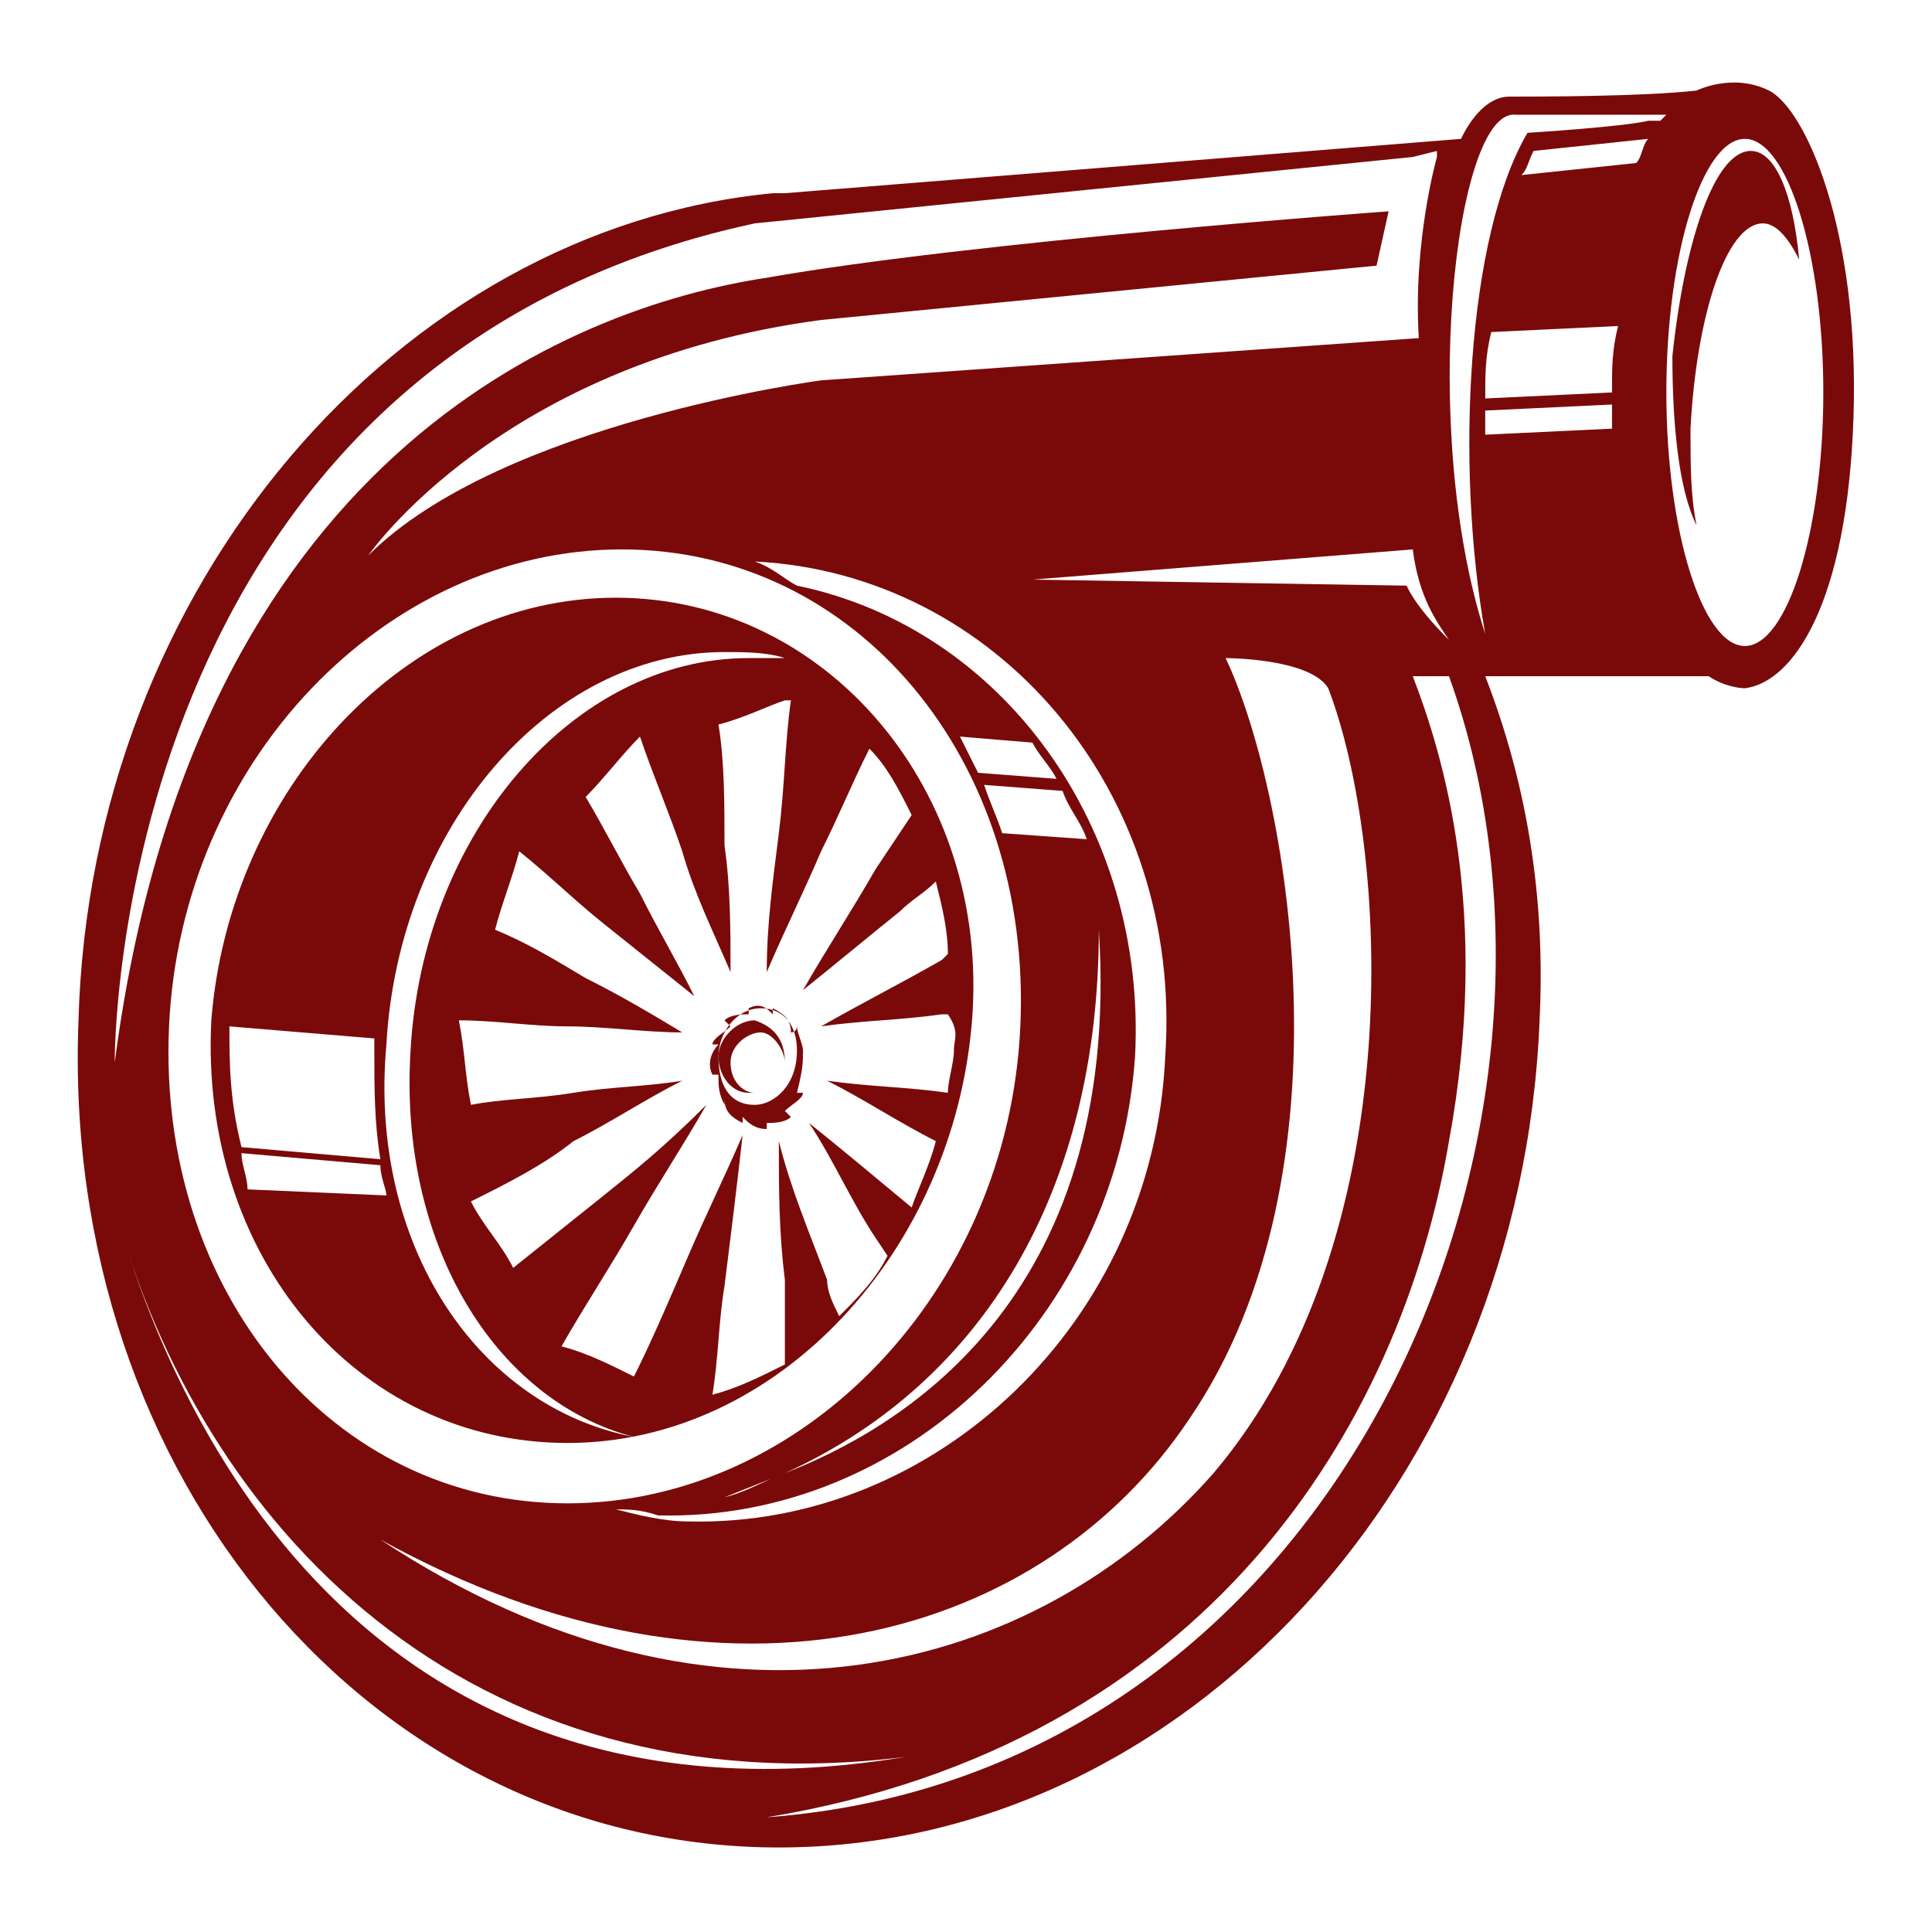<?xml version="1.0" encoding="utf-8"?>
<!-- Generator: Adobe Illustrator 24.1.0, SVG Export Plug-In . SVG Version: 6.00 Build 0)  -->
<svg version="1.1" id="Layer_1" xmlns="http://www.w3.org/2000/svg" xmlns:xlink="http://www.w3.org/1999/xlink" x="0px" y="0px"
	 width="32px" height="32px" viewBox="0 0 32 32" style="enable-background:new 0 0 32 32;" xml:space="preserve">
<style type="text/css">
	.st0{fill:#7A0A0A;}
</style>
<g>
	<path class="st0" d="M13.3,17.4C13.3,17.4,13.3,17.4,13.3,17.4c0-0.1-0.1-0.3-0.1-0.4c0,0,0,0.1-0.1,0.1c0-0.2-0.1-0.3-0.3-0.4
		c0,0,0,0.1,0,0.1c-0.1-0.1-0.2-0.2-0.4-0.1c0,0,0,0.1,0,0.1c-0.1,0-0.3,0-0.4,0.1c0,0,0,0,0.1,0.1c-0.1,0.1-0.3,0.2-0.3,0.3
		c0,0,0.1,0,0.1,0c-0.1,0.1-0.2,0.3-0.1,0.5c0,0,0,0,0.1,0c0,0.2,0,0.3,0.1,0.5c0,0,0-0.1,0-0.1c0,0.2,0.1,0.3,0.3,0.4
		c0,0,0-0.1,0-0.1c0.1,0.1,0.2,0.2,0.4,0.2c0,0,0-0.1,0-0.1c0.1,0,0.3,0,0.4-0.1c0,0,0,0-0.1-0.1c0.1-0.1,0.3-0.2,0.3-0.3
		c0,0-0.1,0-0.1,0C13.3,17.7,13.3,17.6,13.3,17.4z M12.5,18.3c-0.4,0-0.6-0.3-0.6-0.8c0-0.4,0.3-0.8,0.7-0.8c0.4,0,0.6,0.3,0.6,0.7
		C13.2,18,12.8,18.3,12.5,18.3z"/>
	<path class="st0" d="M10.2,9.9c-3.5,0-6.4,3.2-6.7,7c-0.2,3.9,2.4,7,5.9,7s6.4-3.2,6.7-7C16.4,13.1,13.7,9.9,10.2,9.9z M3.8,17
		C3.8,16.9,3.8,16.9,3.8,17l2.4,0.2c0,0.1,0,0.1,0,0.2c0,0.6,0,1.2,0.1,1.8l-2.3-0.2C3.8,18.2,3.8,17.6,3.8,17z M4.1,19.7
		C4.1,19.5,4,19.3,4,19.1l2.3,0.2c0,0.2,0.1,0.4,0.1,0.5L4.1,19.7z M6.4,17.3c0.2-3.6,2.7-6.5,5.6-6.5c0.3,0,0.7,0,1,0.1
		c-0.2,0-0.4,0-0.6,0c-2.9,0-5.4,2.9-5.6,6.5c-0.2,3.2,1.4,5.8,3.7,6.4C7.9,23.3,6.1,20.6,6.4,17.3z M15.8,17.4
		c0,0.2-0.1,0.5-0.1,0.7c-0.7-0.1-1.3-0.1-2-0.2c0.6,0.3,1.2,0.7,1.8,1c-0.1,0.4-0.3,0.8-0.4,1.1c-0.6-0.5-1.2-1-1.7-1.4
		c0.4,0.6,0.7,1.3,1.1,1.9l0.2,0.3c-0.2,0.4-0.5,0.7-0.8,1c-0.1-0.2-0.2-0.4-0.2-0.6c-0.3-0.8-0.6-1.5-0.8-2.3c0,0.8,0,1.5,0.1,2.3
		c0,0.5,0,0.9,0,1.4c-0.4,0.2-0.8,0.4-1.2,0.5c0.1-0.6,0.1-1.2,0.2-1.8c0.1-0.8,0.2-1.6,0.3-2.5c-0.3,0.7-0.6,1.3-0.9,2
		c-0.3,0.7-0.6,1.4-0.9,2c-0.4-0.2-0.8-0.4-1.2-0.5c0.4-0.7,0.8-1.3,1.2-2c0.4-0.7,0.8-1.3,1.2-2C11,19,10.5,19.4,10,19.8
		c-0.5,0.4-1,0.8-1.5,1.2c-0.2-0.4-0.5-0.7-0.7-1.1c0.6-0.3,1.2-0.6,1.7-1c0.6-0.3,1.2-0.7,1.8-1c-0.6,0.1-1.2,0.1-1.8,0.2
		c-0.6,0.1-1.2,0.1-1.7,0.2c-0.1-0.5-0.1-0.9-0.2-1.4c0.6,0,1.2,0.1,1.8,0.1c0.6,0,1.3,0.1,1.9,0.1c-0.5-0.3-1-0.6-1.6-0.9
		c-0.5-0.3-1-0.6-1.5-0.8c0.1-0.4,0.3-0.9,0.4-1.3c0.5,0.4,0.9,0.8,1.4,1.2c0.5,0.4,1,0.8,1.5,1.2c-0.3-0.6-0.6-1.1-0.9-1.7
		c-0.3-0.5-0.6-1.1-0.9-1.6c0.3-0.3,0.6-0.7,0.9-1c0.2,0.6,0.5,1.3,0.7,1.9c0.2,0.7,0.5,1.3,0.8,2c0-0.7,0-1.4-0.1-2.1
		c0-0.7,0-1.4-0.1-2c0.4-0.1,0.8-0.3,1.1-0.4c0,0,0,0,0.1,0c-0.1,0.7-0.1,1.4-0.2,2.2c-0.1,0.8-0.2,1.5-0.2,2.3
		c0.3-0.7,0.6-1.3,0.9-2c0.3-0.6,0.5-1.1,0.8-1.7c0.3,0.3,0.5,0.7,0.7,1.1c-0.2,0.3-0.4,0.6-0.6,0.9c-0.4,0.7-0.8,1.3-1.2,2
		c0.5-0.4,1.1-0.9,1.6-1.3c0.2-0.2,0.4-0.3,0.6-0.5c0.1,0.4,0.2,0.8,0.2,1.2l-0.1,0.1c-0.7,0.4-1.3,0.7-2,1.1c0.7-0.1,1.3-0.1,2-0.2
		l0.1,0C15.9,17.1,15.8,17.2,15.8,17.4z"/>
	<path class="st0" d="M29.3,1.5c-0.6-0.3-1.2,0-1.2,0c-0.9,0.1-2.6,0.1-3.1,0.1c-0.5,0-0.8,0.7-0.8,0.7L13,3.2c-0.1,0-0.1,0-0.2,0
		l0,0l0,0C6.6,3.8,1.5,9.7,1.3,16.9C1,24.5,6.2,30.6,12.9,30.6s12.3-6.1,12.6-13.7c0.1-2-0.2-3.9-0.9-5.7l3.7,0
		c0.3,0.2,0.6,0.2,0.6,0.2c0.8-0.1,1.7-1.4,1.8-4.5C30.8,3.8,29.9,1.8,29.3,1.5z M24,10.6C24,10.6,24,10.6,24,10.6
		C24.1,10.6,24.1,10.6,24,10.6c0.1,0.1,0.1,0.1,0.1,0.1c0,0,0,0,0,0c0,0,0,0,0,0c0,0,0,0,0,0c0,0,0,0,0,0c0,0,0,0,0,0c0,0,0,0,0,0
		C24.1,10.7,24.1,10.7,24,10.6C24.1,10.7,24.1,10.7,24,10.6C24.1,10.6,24.1,10.6,24,10.6C24.1,10.6,24.1,10.6,24,10.6
		C24,10.6,24,10.6,24,10.6C24,10.6,24,10.6,24,10.6c-0.6-0.6-0.7-0.9-0.7-0.9l-6.2-0.1l6.3-0.5C23.5,9.9,23.8,10.3,24,10.6
		C24,10.5,24,10.6,24,10.6z M17.6,13.1c0.1,0.3,0.3,0.5,0.4,0.8l-1.4-0.1c-0.1-0.3-0.2-0.5-0.3-0.8L17.6,13.1z M16.2,12.8
		c-0.1-0.2-0.2-0.4-0.3-0.6l1.2,0.1c0.1,0.2,0.3,0.4,0.4,0.6L16.2,12.8z M13,24.4c3.3-1.5,5.2-4.7,5.2-9
		C18.6,21.6,14.8,23.7,13,24.4c-0.3,0.1-0.6,0.3-1,0.4 M18.8,17.5c0.2-3.8-2.2-7.1-5.6-7.8c-0.2-0.1-0.4-0.3-0.7-0.4
		c4,0.2,7.1,3.8,6.8,8.2c-0.2,4.4-3.8,7.8-7.9,7.7c-0.4,0-0.8-0.1-1.2-0.2c0.2,0,0.4,0,0.7,0.1C15,25.2,18.5,21.8,18.8,17.5z
		 M16.9,17c-0.2,4.4-3.6,7.9-7.5,7.9c-3.9,0-6.8-3.5-6.6-7.9c0.2-4.4,3.6-7.9,7.5-7.9S17.1,12.6,16.9,17z M19.7,23.5
		c2.8-4.1,1.6-10.5,0.6-12.6c0,0,1.4,0,1.7,0.5c1,2.6,1.4,9.1-1.9,13c-2.9,3.3-8.2,4.8-13.8,1.1C12.1,28.7,17.3,27.1,19.7,23.5z
		 M12.5,3.7l10.9-1.1l0.4-0.1l0,0.1c0,0-0.4,1.4-0.3,3l-9.9,0.7c0,0-5.3,0.7-7.5,2.9c0,0,2.2-3.2,7.5-3.9l9.2-0.9L23,3.5
		c0,0-6.9,0.5-10.3,1.1C9.4,5.1,3.2,7.6,1.9,17.6C1.9,17.6,1.8,6,12.5,3.7z M1.9,20c1.4,5.2,5.8,10,13.1,9.1
		C5.3,30.7,2.5,22.2,1.9,20z M12.7,30.1c7.3-1.2,10.5-6.5,11.3-11.2c0.7-3.8-0.1-6.4-0.6-7.7l0.6,0C26.7,18.7,22.2,29.4,12.7,30.1z
		 M26.7,6.4c0,0,0,0.1,0,0.1l-2.1,0.1c0-0.4,0-0.7,0.1-1.1l2.1-0.1C26.7,5.8,26.7,6.1,26.7,6.4z M26.7,7.1l-2.1,0.1
		c0-0.1,0-0.2,0-0.4l2.1-0.1C26.7,6.9,26.7,7,26.7,7.1z M27.1,2.7l-1.9,0.2c0.1-0.1,0.1-0.2,0.2-0.4l1.9-0.2
		C27.2,2.4,27.2,2.6,27.1,2.7z M27.3,2c-0.4,0.1-2,0.2-2,0.2c-1,1.7-1.2,5.5-0.7,8.3c-1.1-3.4-0.5-8.7,0.5-8.6c0.9,0,2.5,0,2.5,0
		l-0.1,0.1L27.3,2z M28.9,10.7c-0.7,0-1.3-1.9-1.3-4.2s0.6-4.2,1.3-4.2c0.7,0,1.3,1.9,1.3,4.2S29.6,10.7,28.9,10.7z"/>
	<path class="st0" d="M13,17.6c0,0,0,0.1,0,0.1C13,17.7,13,17.7,13,17.6c0-0.2-0.2-0.5-0.4-0.5c-0.2,0-0.5,0.2-0.5,0.5
		c0,0.3,0.2,0.5,0.4,0.5l0,0c0,0,0,0-0.1,0c-0.3,0-0.5-0.3-0.5-0.6c0-0.3,0.3-0.6,0.6-0.6C12.8,17,13,17.2,13,17.6z"/>
	<path class="st0" d="M29.8,4.3c-0.2-0.4-0.4-0.6-0.6-0.6c-0.6,0-1.1,1.5-1.2,3.4c0,0.6,0,1.1,0.1,1.6c-0.3-0.6-0.4-1.7-0.4-2.8
		C27.9,4,28.4,2.5,29,2.5C29.4,2.5,29.7,3.2,29.8,4.3z"/>
	<path class="st0" d="M24.1,10.7c0,0-0.1-0.1-0.1-0.1C24.1,10.6,24.1,10.7,24.1,10.7z"/>
</g>
</svg>
